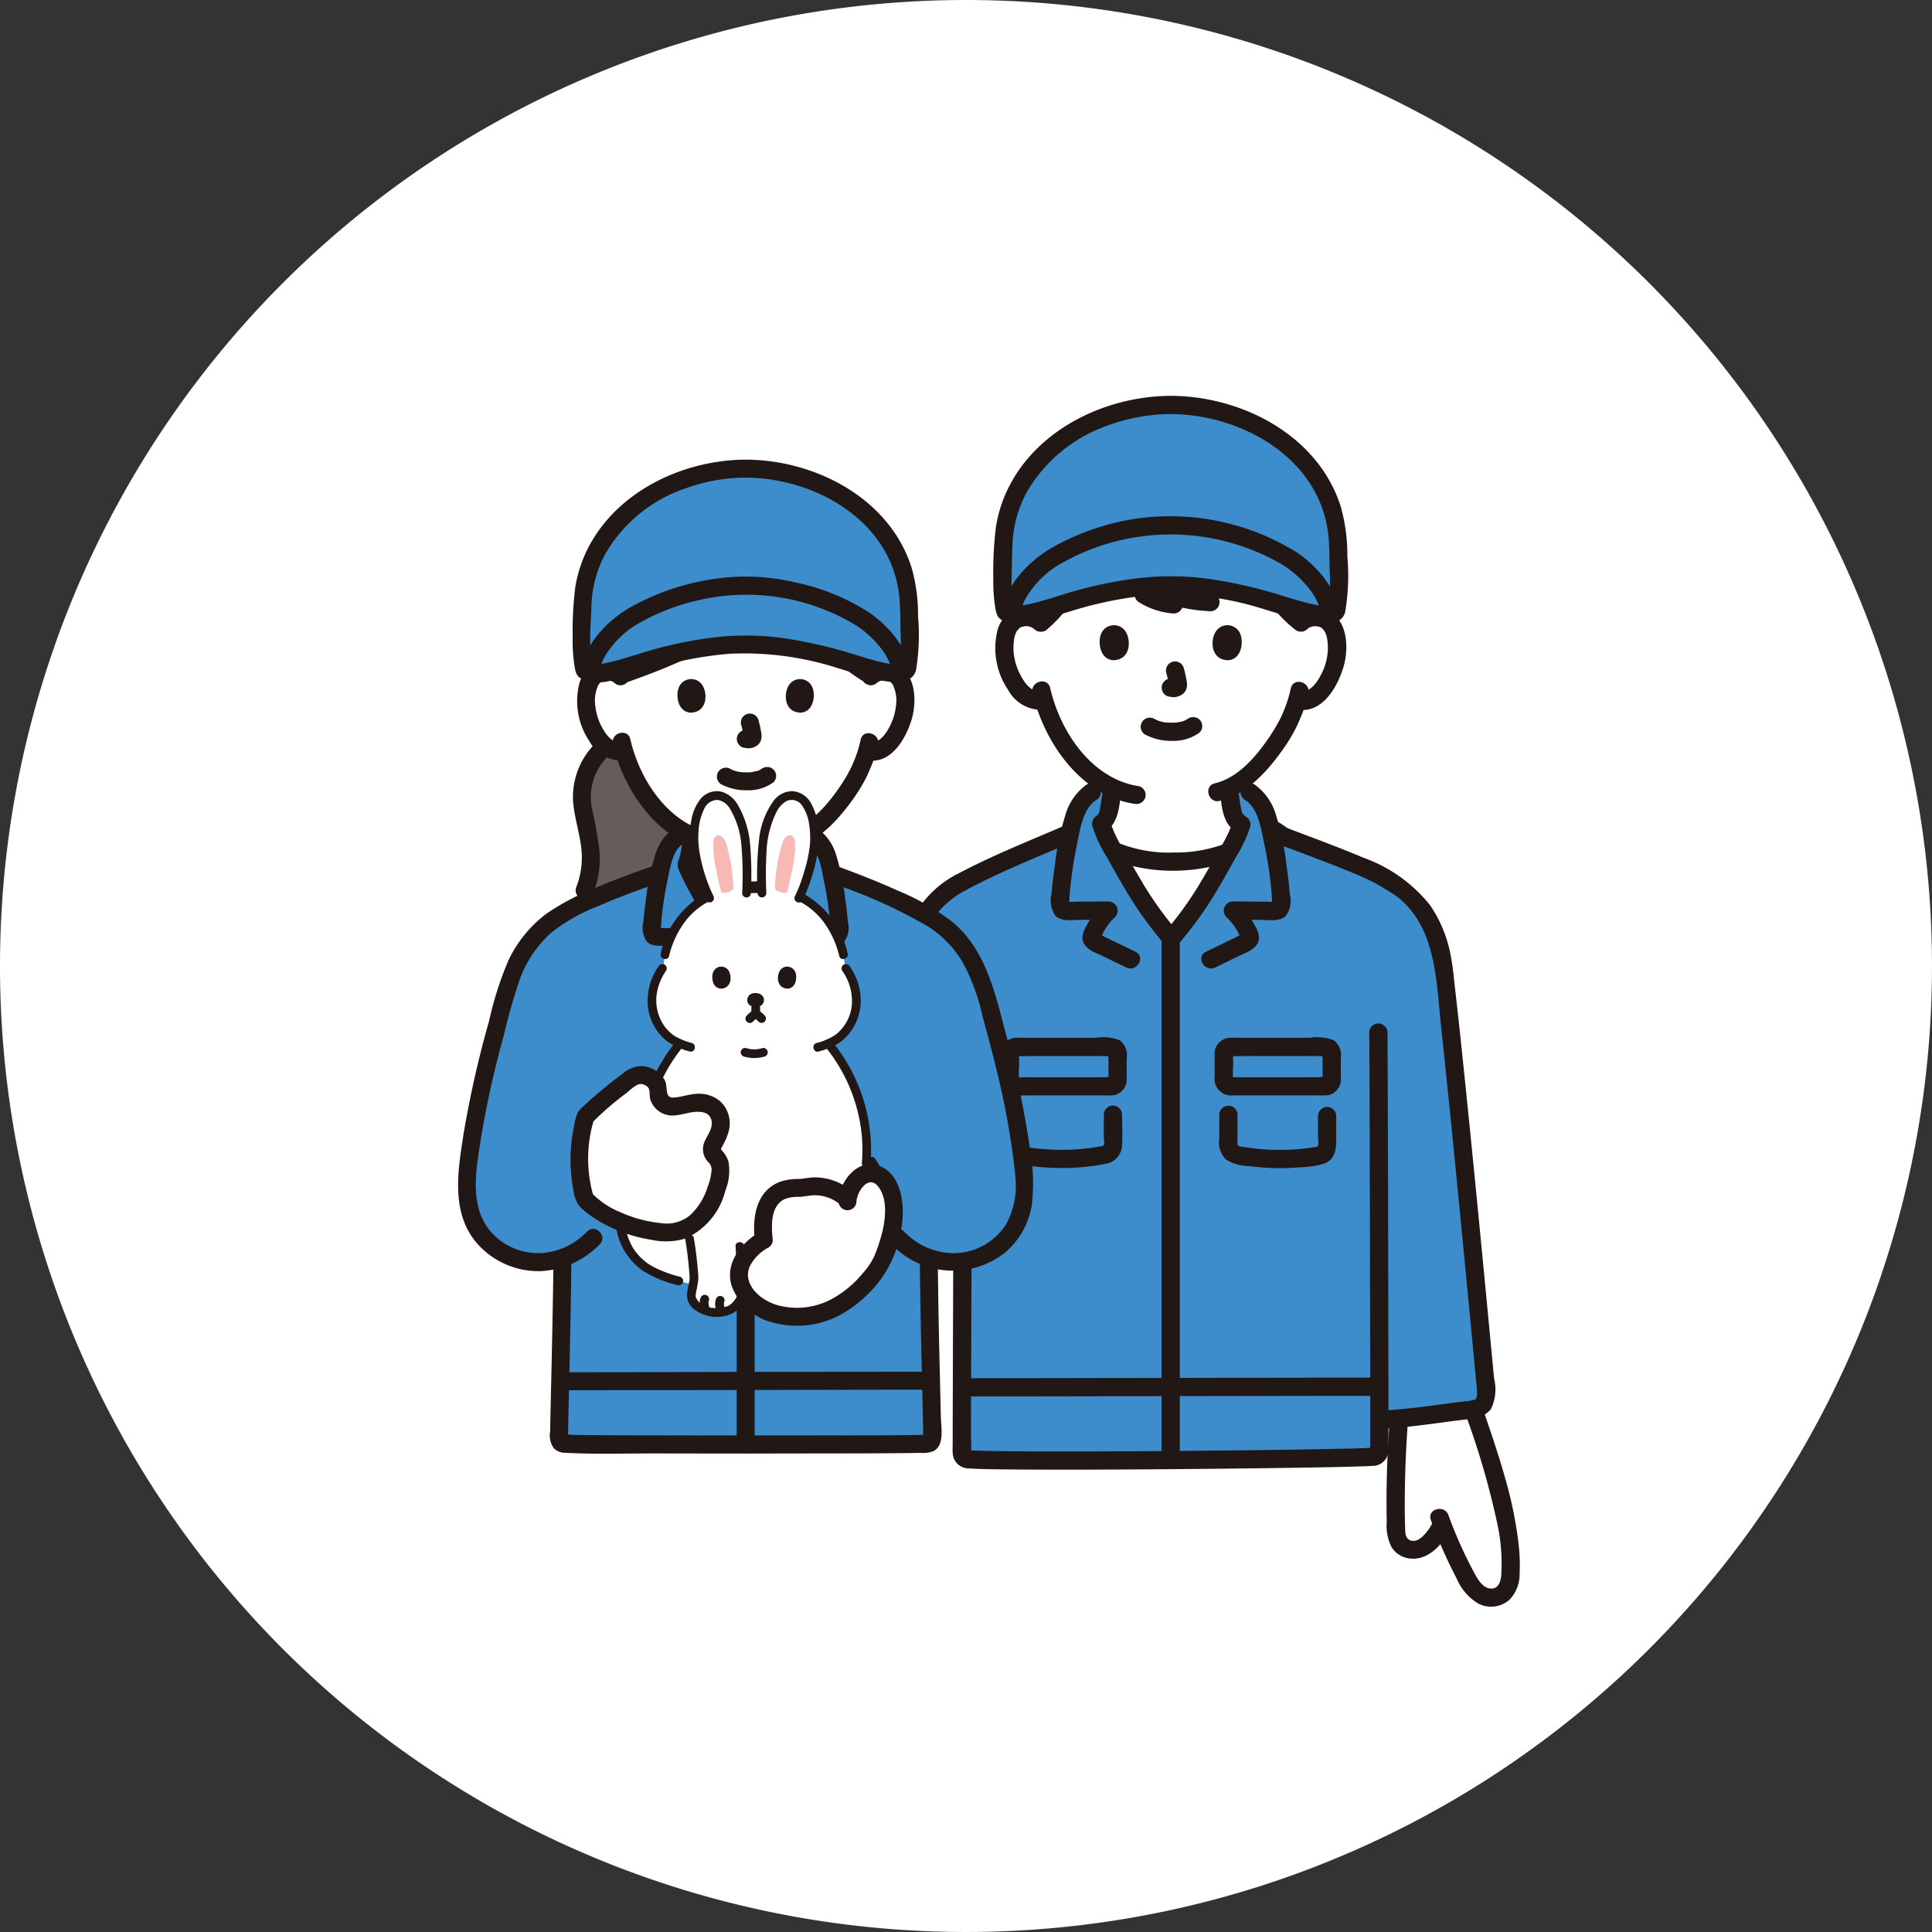 <svg xmlns="http://www.w3.org/2000/svg" width="192" height="192" viewBox="0 0 192 192">
  <rect x="0" y="0" width="192" height="192" fill="#333333" stroke="none"/>
  <g id="strengs_4" transform="translate(-1209 -1709)">
    <path id="パス_558" data-name="パス 558" d="M96,0A96,96,0,1,1,0,96,96,96,0,0,1,96,0Z" transform="translate(1209 1709)" fill="#fff"/>
    <g id="グループ_36" data-name="グループ 36" transform="translate(-28 -13.531)">
      <g id="c" transform="translate(1314.982 1761.869)">
        <path id="パス_734" data-name="パス 734" d="M153.219,224.731c-.265-.785-.525-1.537-.768-2.243-.308.06-.63.084-.906.117-1.781.2-4.27.6-6.485.788a106.742,106.742,0,0,0-.274,11.391,1.964,1.964,0,0,0,.616,1.291,1.669,1.669,0,0,0,1.217.344,3.834,3.834,0,0,0,2.713-2.538,39.5,39.5,0,0,0,2.279,5.034,5.528,5.528,0,0,0,1.23,1.732,2.033,2.033,0,0,0,1.986.45c.993-.388,1.252-1.235,1.31-2.3.228-4.208-1.427-9.659-2.916-14.066Z" transform="translate(-84.011 -121.764)" fill="#fff"/>
        <path id="パス_735" data-name="パス 735" d="M87.08,106.72a56.832,56.832,0,0,1-4.209-6.838,13.785,13.785,0,0,0,5.647,1.074,14.588,14.588,0,0,0,5.711-.938,45.343,45.343,0,0,1-5.642,8.558C88.058,107.979,87.557,107.359,87.08,106.72Z" transform="translate(-50.159 -54.664)" fill="#fff"/>
        <path id="パス_736" data-name="パス 736" d="M71.02,41.935c-1.444.23-2.831.532-3.949.8-.778.187-1.832.528-2.918.862l-.207.219a13.645,13.645,0,0,1-1.487,1.489,2.017,2.017,0,0,0-1.488-.561,2.124,2.124,0,0,0-1.115.324,1.785,1.785,0,0,0-.57.613,5.608,5.608,0,0,0-.164,3.956,6.112,6.112,0,0,0,1.793,2.908,2.185,2.185,0,0,0,1.859.465,15.378,15.378,0,0,0,2.918,5.505,11.651,11.651,0,0,0,3.849,3.166c-.043.555-.118,1.076-.216,1.644-.139.767-.122,1.464-.865,1.938a5.871,5.871,0,0,0,.677,1.627q.292.539.585,1.079a13.8,13.8,0,0,0,5.645,1.072,14.585,14.585,0,0,0,5.714-.939l.656-1.212a6.194,6.194,0,0,0,.658-1.536c-.9-.474-.873-1.211-1.02-2.029-.1-.555-.169-1.063-.212-1.6,3.184-1.509,5.732-5.884,6.182-7.1a13.076,13.076,0,0,0,.591-1.6l.165.028a2.227,2.227,0,0,0,1.718-.5,6.108,6.108,0,0,0,1.793-2.908,5.61,5.61,0,0,0-.164-3.956,1.876,1.876,0,0,0-1.685-.936,2.022,2.022,0,0,0-1.462.535,11.428,11.428,0,0,1-1.753-1.693c-1.074-.331-2.115-.666-2.885-.852a35.841,35.841,0,0,0-8.3-1.164,25.2,25.2,0,0,0-4.347.363Z" transform="translate(-37.009 -22.75)" fill="#fff"/>
        <path id="パス_744" data-name="パス 744" d="M155.761,221.859a79.578,79.578,0,0,1,3.2,10.929,18.539,18.539,0,0,1,.412,5.3c-.06.574-.286,1.273-.989,1.261-.877-.015-1.394-1.013-1.749-1.678a42.8,42.8,0,0,1-2.507-5.622c-.393-1.088-2.144-.618-1.746.481a47.227,47.227,0,0,0,2.556,5.8,5.286,5.286,0,0,0,2.133,2.494,2.766,2.766,0,0,0,3.119-.36,3.626,3.626,0,0,0,1.011-2.61,17.729,17.729,0,0,0-.108-2.993,40.7,40.7,0,0,0-1.347-6.553c-.657-2.336-1.445-4.632-2.235-6.925-.377-1.1-2.127-.625-1.746.481h0Z" transform="translate(-88.167 -120.816)" fill="#211715"/>
        <path id="パス_745" data-name="パス 745" d="M143.058,223.31a102.8,102.8,0,0,0-.318,10.336,4.749,4.749,0,0,0,.472,2.494,2.473,2.473,0,0,0,2.121,1.16c1.651.038,3.041-1.493,3.642-2.891a.935.935,0,0,0-.325-1.239.912.912,0,0,0-1.239.325c-.323.752-1.445,2.505-2.446,1.924-.441-.256-.389-.93-.4-1.365-.023-.71-.032-1.421-.031-2.131,0-2.872.12-5.749.338-8.612.088-1.162-1.723-1.157-1.811,0Z" transform="translate(-82.911 -121.738)" fill="#211715"/>
        <path id="パス_746" data-name="パス 746" d="M72.756,91.527c1.27-.584,3.027-1.517,3.082-1.537,1.272-.46,1.217-1.275,1.383-2.189.091-.529.163-1.016.206-1.528" transform="translate(-44.623 -47.216)" fill="none"/>
        <path id="パス_747" data-name="パス 747" d="M113.485,91.431c-1.27-.584-3.061-1.42-3.116-1.44-1.272-.46-1.217-1.275-1.383-2.189-.091-.529-.163-1.016-.206-1.528" transform="translate(-64.338 -47.216)" fill="none"/>
        <path id="パス_748" data-name="パス 748" d="M46.156,88.687a5.249,5.249,0,0,1,1.988-3.3l.645-1.257a9.164,9.164,0,0,0,1.365.814c-.042.555-.118,1.077-.215,1.646-.139.767-.122,1.464-.865,1.938a5.871,5.871,0,0,0,.677,1.627,50.718,50.718,0,0,0,6.3,9.77,50.718,50.718,0,0,0,6.3-9.77,6.193,6.193,0,0,0,.658-1.536c-.9-.474-.873-1.211-1.02-2.029-.1-.555-.169-1.063-.212-1.6a8.113,8.113,0,0,0,1.465-.913l.577,1.313a5.421,5.421,0,0,1,2.042,3.526l.191.128,1.132.749c1.994.767,7.189,2.653,9.362,3.76a24.109,24.109,0,0,1,2.581,1.593,11.182,11.182,0,0,1,3.861,6.922c1.11,8.516,3.758,36.677,4.324,42.643a2.428,2.428,0,0,1-.3,1.575c-.4.466-1.24.5-1.852.57-.812.093-1.771.225-2.784.359a53.113,53.113,0,0,1-5.654.538c0,1.756,0,2.914,0,3.211a.569.569,0,0,1-.514.48c-3.205.244-37.316.57-40.417.249a.636.636,0,0,1-.552-.665c0-1.174.032-13.356.082-24.527-11.9-.11-11.9-5.214-11.9-5.214v-2.447a107.708,107.708,0,0,0,5.883-16.067c1.042-3.519,2.429-6.657,5.78-8.369,2.042-1.1,6.333-2.943,10.035-4.563l.662-.285.209-.09a.109.109,0,0,1,0-.013q.07-.4.162-.76Z" transform="translate(-17.623 -46.011)" fill="#3d8dcc"/>
        <path id="パス_749" data-name="パス 749" d="M111.8,63.433a13.024,13.024,0,0,1-.589,1.963c-.087.23-.158.374-.263.634-.092.229.062-.126-.015.037-.029.059-.055.12-.083.179a16.691,16.691,0,0,1-1.439,2.394c-1.252,1.774-2.964,3.71-5.164,4.227-1.134.267-.654,2.013.481,1.746,2.6-.611,4.6-2.781,6.106-4.863a17.131,17.131,0,0,0,1.564-2.559c.093-.192.177-.389.259-.586.1-.234-.067.157.036-.083.067-.156.134-.313.2-.471a13.041,13.041,0,0,0,.657-2.139c.237-1.137-1.508-1.623-1.746-.481h0Z" transform="translate(-61.505 -34.359)" fill="#211715"/>
        <path id="パス_750" data-name="パス 750" d="M65,63.816c1.116,4.9,4.8,10.233,10.091,11.031a.934.934,0,0,0,1.114-.632.912.912,0,0,0-.632-1.114c-4.706-.71-7.836-5.424-8.827-9.766-.259-1.136-2.006-.655-1.746.481h0Z" transform="translate(-40.364 -34.307)" fill="#211715"/>
        <path id="パス_751" data-name="パス 751" d="M84.989,6.763a15.937,15.937,0,0,0-17.852.408,15.5,15.5,0,0,0-6.4,12.125,16.922,16.922,0,0,0,.571,4.88" transform="translate(-38.04 -2.314)" fill="none"/>
        <path id="パス_752" data-name="パス 752" d="M123.185,29.108a16.15,16.15,0,0,0,.563-4.88,15.192,15.192,0,0,0-4.984-10.988" transform="translate(-69.802 -7.246)" fill="none"/>
        <path id="パス_753" data-name="パス 753" d="M89.236,72.262a5.534,5.534,0,0,0,2.662.621,4.385,4.385,0,0,0,2.735-.828.907.907,0,0,0,0-1.28.934.934,0,0,0-1.28,0c.312-.244-.015,0-.114.049-.076.04-.282.1,0,.009-.073.024-.143.055-.216.079-.092.029-.186.055-.28.077a2.312,2.312,0,0,0-.326.062c.094-.038.144-.017.008,0-.059.006-.119.011-.178.014-.144.009-.287.013-.431.012s-.257,0-.386-.014c-.059,0-.118-.009-.177-.014l-.1-.011.081.011c-.042.025-.239-.043-.29-.054q-.139-.031-.276-.072c-.079-.024-.157-.052-.235-.079-.2-.07.189.091,0,0-.1-.046-.193-.093-.287-.143a.905.905,0,1,0-.914,1.564h0Z" transform="translate(-53.402 -38.595)" fill="#211715"/>
        <path id="パス_754" data-name="パス 754" d="M93.841,59.446a11.942,11.942,0,0,1,.28,1.283l-.032-.241a.772.772,0,0,1,0,.177l.032-.241a.434.434,0,0,1-.019.08l.091-.216a.313.313,0,0,1-.028.051l.142-.183a.258.258,0,0,1-.042.041l.183-.142a.869.869,0,0,1-.1.054l.216-.091a.734.734,0,0,1-.171.05l.241-.032a.706.706,0,0,1-.161,0l.241.032c-.061-.009-.12-.023-.181-.031a.691.691,0,0,0-.361-.016.675.675,0,0,0-.337.107.9.9,0,0,0-.325,1.239.866.866,0,0,0,.541.416c.16.022.315.062.478.069a1.569,1.569,0,0,0,.733-.178,1.113,1.113,0,0,0,.6-.726,1.71,1.71,0,0,0-.006-.754c-.07-.413-.165-.823-.272-1.228a.906.906,0,0,0-1.114-.632.917.917,0,0,0-.541.416.953.953,0,0,0-.091.7h0Z" transform="translate(-55.918 -31.906)" fill="#211715"/>
        <path id="パス_755" data-name="パス 755" d="M79.831,51.4c-.214.7-.075,2.3,1.244,2.433,1.743-.01,1.835-1.946,1.249-2.856a1.38,1.38,0,0,0-2.493.423Z" transform="translate(-48.45 -27.559)" fill="#211715"/>
        <path id="パス_756" data-name="パス 756" d="M107.352,51.4c.214.7.075,2.3-1.244,2.433-1.743-.01-1.836-1.946-1.249-2.857A1.38,1.38,0,0,1,107.352,51.4Z" transform="translate(-62.014 -27.558)" fill="#211715"/>
        <path id="パス_757" data-name="パス 757" d="M123.217,48.665a1.192,1.192,0,0,1,1.036-.247.949.949,0,0,1,.493.211c-.128-.094.244.33.1.107a2.367,2.367,0,0,1,.353.952,5.446,5.446,0,0,1,.035,1.407,5.966,5.966,0,0,1-.726,2.256c-.443.818-1.112,1.664-2.135,1.531a.91.91,0,0,0-.905.905.929.929,0,0,0,.905.905c2.37.307,3.825-2.252,4.417-4.168.531-1.718.508-4.384-1.172-5.484a3.093,3.093,0,0,0-3.685.345c-.872.777.413,2.054,1.28,1.28h0Z" transform="translate(-71.284 -25.494)" fill="#211715"/>
        <path id="パス_758" data-name="パス 758" d="M61.967,47.392a3.111,3.111,0,0,0-3.388-.505,2.957,2.957,0,0,0-1.547,1.99,7.423,7.423,0,0,0,1.077,5.859A3.749,3.749,0,0,0,61.527,56.7a.935.935,0,0,0,.905-.905.91.91,0,0,0-.905-.905c-1.022.133-1.691-.713-2.135-1.531a5.964,5.964,0,0,1-.726-2.256,5.489,5.489,0,0,1,.035-1.407,2.358,2.358,0,0,1,.353-.952c-.144.229.232-.2.1-.107a.9.9,0,0,1,.434-.2,1.207,1.207,0,0,1,1.095.234c.867.774,2.152-.5,1.28-1.28h0Z" transform="translate(-35.902 -25.502)" fill="#211715"/>
        <path id="パス_759" data-name="パス 759" d="M88.9,138.666c.033,3.79.037,7.581.048,11.371q.022,8.08.034,16.161Q89,172.32,89,178.441q0,.727,0,1.453a1.526,1.526,0,0,0,0,.4c.075.223.558-.3.3-.354a1.069,1.069,0,0,0-.243.014c-1.21.063-2.424.081-3.635.107-4.543.1-9.087.146-13.631.187-4.991.046-9.983.077-14.974.067-1.806,0-3.613-.01-5.419-.043-.566-.01-1.132-.022-1.7-.045-.18-.008-.365-.032-.545-.029-.238,0-.1-.015.1.081.164.077.036.2.071.013a6.924,6.924,0,0,0,0-1.175q0-1.008,0-2.016.008-3.015.018-6.03.026-8.1.062-16.2c.022-4.708.043-9.416.089-14.124q.01-1.042.024-2.084a.906.906,0,0,0-1.811,0c-.06,4.193-.074,8.386-.1,12.579q-.043,8.38-.07,16.76-.02,5.745-.034,11.489c0,.355-.022.717.011,1.071A1.575,1.575,0,0,0,49.068,182c.172.016.345.024.517.031,1.362.063,2.727.067,4.089.078,4.747.039,9.494.012,14.241-.021q7.5-.053,14.995-.171c1.652-.028,3.3-.057,4.957-.109.448-.014.9-.023,1.345-.054a1.576,1.576,0,0,0,1.6-1.663q0-4.847-.012-9.693-.012-8.1-.03-16.2-.016-6.813-.045-13.627-.005-.955-.013-1.91a.906.906,0,0,0-1.811,0h0Z" transform="translate(-30.809 -75.412)" fill="#211715"/>
        <path id="パス_760" data-name="パス 760" d="M58.33,94.319c-3.582,1.542-7.259,3-10.7,4.849-1.027.552-.114,2.116.914,1.564,3.438-1.848,7.116-3.306,10.7-4.849a.911.911,0,0,0,.325-1.239.929.929,0,0,0-1.239-.325h0Z" transform="translate(-30.627 -51.561)" fill="#211715"/>
        <path id="パス_761" data-name="パス 761" d="M81.334,99.594a17.357,17.357,0,0,0,12.052.227.935.935,0,0,0,.632-1.114.911.911,0,0,0-1.114-.632,13.8,13.8,0,0,1-5.142.9,13.374,13.374,0,0,1-5.514-.947.934.934,0,0,0-1.239.325.912.912,0,0,0,.325,1.239h0Z" transform="translate(-49.077 -53.593)" fill="#211715"/>
        <path id="パス_762" data-name="パス 762" d="M79.165,85.157c-.052.56-.147,1.11-.235,1.664-.056.353-.071.8-.388,1.02a.945.945,0,0,0-.416,1.023,12.56,12.56,0,0,0,1.442,3.083c.564,1.033,1.136,2.06,1.739,3.071a37.423,37.423,0,0,0,4.03,5.643.911.911,0,0,0,1.28,0,37.456,37.456,0,0,0,4.03-5.643c.585-.982,1.142-1.98,1.69-2.982a13.987,13.987,0,0,0,1.471-3.081.926.926,0,0,0-.416-1.023c-.409-.236-.451-.548-.526-.995-.1-.592-.2-1.183-.253-1.781a.93.93,0,0,0-.905-.905.912.912,0,0,0-.905.905c.144,1.541.179,3.475,1.675,4.339l-.416-1.023a12.538,12.538,0,0,1-1.337,2.737c-.533.973-1.074,1.941-1.642,2.894a34.914,34.914,0,0,1-3.747,5.276h1.28A34.883,34.883,0,0,1,82.871,94.1c-.55-.924-1.077-1.862-1.594-2.805a12,12,0,0,1-1.4-2.915l-.416,1.023c1.339-.943,1.38-2.747,1.52-4.248a.912.912,0,0,0-.905-.905.925.925,0,0,0-.905.905h0Z" transform="translate(-47.547 -46.11)" fill="#211715"/>
        <path id="パス_763" data-name="パス 763" d="M72.671,85.079a5.584,5.584,0,0,0-2.152,3.011,27.147,27.147,0,0,0-1.087,5.224c-.125.869-.232,1.74-.3,2.615a2.768,2.768,0,0,0,.349,2.2c.61.65,1.722.441,2.52.436l2.8-.019L74.16,97a10.056,10.056,0,0,0-1.418,1.884c-.354.619-.78,1.359-.38,2.059.371.649,1.2.906,1.833,1.214l2.36,1.144c1.044.506,1.963-1.055.914-1.564l-1.958-.949-.9-.438c-.167-.081-.332-.17-.5-.244l-.133-.068c-.081-.043-.083-.038-.006.016v.481A5.416,5.416,0,0,1,75.44,98.28a.916.916,0,0,0-.64-1.546l-2.261.016-1.077.008a2.713,2.713,0,0,1-1-.052l.4.233c.012.08.019.087.019.02q0-.168.013-.337c.013-.264.033-.528.054-.792q.067-.824.174-1.643c.144-1.1.339-2.19.565-3.274.292-1.4.579-3.469,1.9-4.269a.906.906,0,0,0-.914-1.564h0Z" transform="translate(-42.606 -46.488)" fill="#211715"/>
        <path id="パス_764" data-name="パス 764" d="M106.389,86.642c1.316.8,1.6,2.865,1.9,4.269.226,1.084.422,2.176.565,3.274q.107.819.174,1.643c.022.264.041.528.054.792.008.112.012.225.013.337q0,.1.019-.02l.4-.233a2.3,2.3,0,0,1-.89.053l-1.185-.008-2.261-.016a.916.916,0,0,0-.64,1.546,5.419,5.419,0,0,1,1.475,2.254v-.481c.013-.085.068-.016-.073.019a2.73,2.73,0,0,0-.468.229l-1,.487-1.958.949c-1.048.508-.131,2.07.914,1.564l2.36-1.144c.633-.307,1.463-.566,1.833-1.214.4-.7-.025-1.439-.38-2.059A10.035,10.035,0,0,0,105.813,97l-.64,1.546,2.8.019c.778.005,1.853.207,2.469-.391a2.531,2.531,0,0,0,.408-2.144c-.068-.909-.178-1.814-.309-2.715a28.184,28.184,0,0,0-1.058-5.14,5.644,5.644,0,0,0-2.182-3.094.906.906,0,0,0-.914,1.564h0Z" transform="translate(-60.65 -46.487)" fill="#211715"/>
        <path id="パス_765" data-name="パス 765" d="M93.344,118.976v51.418a.906.906,0,0,0,1.811,0V118.976a.906.906,0,0,0-1.811,0Z" transform="translate(-55.89 -64.635)" fill="#211715"/>
        <path id="パス_766" data-name="パス 766" d="M23.132,130.7c1.471-3.346,2.9-6.712,4.073-10.176.56-1.654,1.071-3.323,1.571-5a26.835,26.835,0,0,1,1.833-5.008,9.141,9.141,0,0,1,3.863-3.932c1.034-.54.119-2.1-.914-1.564-3.34,1.744-5.011,5.041-6.075,8.507-1.034,3.367-2.023,6.735-3.3,10.022-.815,2.1-1.709,4.17-2.615,6.233a.934.934,0,0,0,.325,1.239.912.912,0,0,0,1.239-.325h0Z" transform="translate(-16.552 -57.415)" fill="#211715"/>
        <path id="パス_767" data-name="パス 767" d="M106.515,146.607h9.056a3.548,3.548,0,0,0,.831-.048,1.635,1.635,0,0,0,1.134-1.775v-1.846a1.9,1.9,0,0,0-.676-1.805,4.6,4.6,0,0,0-2.384-.257H107.24c-.24,0-.483-.012-.723,0A1.6,1.6,0,0,0,105,142.665v2.045a1.658,1.658,0,0,0,1.514,1.9.911.911,0,0,0,.905-.905.927.927,0,0,0-.905-.905l.3.3v-.005c.007-.01-.005-.032,0-.043a.589.589,0,0,0,0-.193v-.793a10,10,0,0,0,0-1.541c0-.029.017-.1,0-.123-.069-.1-.382.22-.291.292.029.022.143,0,.178,0a7.59,7.59,0,0,0,.867,0h7.819c.072,0,.565.058.611,0,0-.006-.2-.342-.272-.249-.06.077,0,.45,0,.546v1.687a1.849,1.849,0,0,0,0,.41c-.053-.031.4-.185.23-.283-.133-.076-.539,0-.688,0h-8.752a.906.906,0,0,0,0,1.811Z" transform="translate(-62.27 -77.083)" fill="#211715"/>
        <path id="パス_768" data-name="パス 768" d="M115.822,156.806v2.13a2.768,2.768,0,0,1,0,.888c-.051.1-.092.074-.239.1-.387.059-.771.123-1.16.162a22.432,22.432,0,0,1-5.37-.07q-.281-.04-.561-.091a1.785,1.785,0,0,1-.595-.122c-.129-.111-.074-.306-.074-.5q0-1.3,0-2.6a.906.906,0,0,0-1.811,0v2.346a2.473,2.473,0,0,0,.654,2.116,4.335,4.335,0,0,0,2.275.656,23.327,23.327,0,0,0,2.549.2,24.181,24.181,0,0,0,2.58-.079,9,9,0,0,0,2.382-.368c1.1-.42,1.181-1.451,1.181-2.448v-2.3a.906.906,0,0,0-1.811,0h0Z" transform="translate(-62.823 -85.277)" fill="#211715"/>
        <path id="パス_769" data-name="パス 769" d="M59.512,146.607h9.056a3.548,3.548,0,0,0,.831-.048,1.635,1.635,0,0,0,1.134-1.775v-1.846a1.9,1.9,0,0,0-.676-1.805,4.6,4.6,0,0,0-2.384-.257H60.237c-.24,0-.483-.012-.723,0A1.6,1.6,0,0,0,58,142.665v2.045a1.658,1.658,0,0,0,1.514,1.9.911.911,0,0,0,.905-.905.927.927,0,0,0-.905-.905l.3.3v-.005c.007-.01-.005-.032,0-.043a.589.589,0,0,0,0-.193v-.793a10.008,10.008,0,0,0,0-1.541c0-.029.017-.1,0-.123-.069-.1-.382.22-.291.292.029.022.143,0,.178,0a7.59,7.59,0,0,0,.867,0h7.819c.072,0,.565.058.611,0,0-.006-.2-.342-.272-.249-.06.077,0,.45,0,.546v1.687a1.848,1.848,0,0,0,0,.41c-.053-.031.4-.185.23-.283-.133-.076-.539,0-.688,0H59.511a.906.906,0,0,0,0,1.811Z" transform="translate(-36.546 -77.083)" fill="#211715"/>
        <path id="パス_770" data-name="パス 770" d="M58.98,156.275v1.955a4.835,4.835,0,0,0,.232,2.275,2.357,2.357,0,0,0,1.974,1.034,23.585,23.585,0,0,0,2.63.23,22.042,22.042,0,0,0,5.091-.391,1.942,1.942,0,0,0,1.69-1.794c.066-1.032,0-2.088,0-3.123a.906.906,0,0,0-1.811,0v2.293c0,.127.078.676,0,.764-.1.115-.361.113-.516.143q-.529.1-1.065.164a22.687,22.687,0,0,1-5.543-.034c-.159-.021-.766-.027-.862-.146-.03-.036,0-.084-.014-.124a4.588,4.588,0,0,1,0-1.106v-2.143a.906.906,0,0,0-1.811,0h0Z" transform="translate(-37.071 -85.048)" fill="#211715"/>
        <path id="パス_771" data-name="パス 771" d="M48.99,217.39q7.482,0,14.964-.019,8.818-.016,17.636-.03,4.207-.005,8.413-.007a.906.906,0,0,0,0-1.811q-7.965,0-15.929.019-8.685.015-17.369.03-3.858.005-7.715.007a.906.906,0,0,0,0,1.811h0Z" transform="translate(-31.137 -117.953)" fill="#211715"/>
        <path id="パス_772" data-name="パス 772" d="M116.075,94.694c.338.224.669.468,1.019.674a8.319,8.319,0,0,0,1.3.534c1.34.505,2.681,1.008,4.014,1.528,1.256.49,2.515.983,3.734,1.562.494.235.968.5,1.438.782q.431.256.853.525c.124.08.248.16.369.243l.136.094c.259.183-.124-.106.1.073,3.851,3.109,3.813,8.386,4.3,12.893.562,5.2,1.082,10.406,1.594,15.612q.732,7.436,1.437,14.874.228,2.4.455,4.793a9.49,9.49,0,0,1,.08,1.074,1.579,1.579,0,0,1-.08.538c-.059.152.054.075-.127.14a4.265,4.265,0,0,1-.984.179c-1.723.193-3.437.46-5.159.655-.888.1-1.777.183-2.67.229-1.16.059-1.167,1.87,0,1.811,1.873-.1,3.734-.35,5.591-.6.82-.11,1.64-.217,2.462-.309a3.033,3.033,0,0,0,2.337-.986,4.519,4.519,0,0,0,.328-3.073q-.109-1.149-.218-2.3-.684-7.212-1.386-14.422-.8-8.217-1.659-16.429c-.228-2.154-.461-4.307-.716-6.457a24.33,24.33,0,0,0-.416-2.846,13.155,13.155,0,0,0-1.954-4.564,14.881,14.881,0,0,0-6.668-4.747c-1.446-.612-2.909-1.181-4.376-1.739q-.993-.378-1.988-.751l-.769-.29c-.125-.048-.25-.1-.376-.143-.207-.072.132.1-.036-.029-.336-.247-.7-.463-1.048-.693-.975-.645-1.883.923-.914,1.564h0Z" transform="translate(-68.103 -50.885)" fill="#211715"/>
        <path id="パス_773" data-name="パス 773" d="M87.882,43.293A7.494,7.494,0,0,0,91.321,44.4a.908.908,0,0,0,.905-.905,2.687,2.687,0,0,0-.464-1.365l-1.023,1.33a17.209,17.209,0,0,0,4.229.715.905.905,0,0,0,0-1.811,15.15,15.15,0,0,1-3.748-.651c-.711-.216-1.493.677-1.023,1.33a1.786,1.786,0,0,1,.169.271c-.02-.048.058.292.048.18l.905-.905a5.61,5.61,0,0,1-2.524-.86.905.905,0,0,0-.914,1.564h0Z" transform="translate(-52.657 -22.77)" fill="#211715"/>
        <path id="パス_774" data-name="パス 774" d="M66.419,47.554a12.758,12.758,0,0,0,1.468-1.475.961.961,0,0,0,.265-.64.921.921,0,0,0-.265-.64.911.911,0,0,0-.64-.265.9.9,0,0,0-.64.265,12.761,12.761,0,0,1-1.468,1.475,1.006,1.006,0,0,0-.265.641.921.921,0,0,0,.265.64.911.911,0,0,0,.64.265l.241-.032a.905.905,0,0,0,.4-.233h0Z" transform="translate(-40.309 -24.372)" fill="#211715"/>
        <path id="パス_775" data-name="パス 775" d="M121.574,46.262a12.684,12.684,0,0,1-1.559-1.464.905.905,0,0,0-1.546.64l.032.241a.905.905,0,0,0,.233.4,12.751,12.751,0,0,0,1.559,1.464,1.006,1.006,0,0,0,.641.265.921.921,0,0,0,.64-.265.911.911,0,0,0,.265-.64.882.882,0,0,0-.265-.64h0Z" transform="translate(-69.641 -24.372)" fill="#211715"/>
        <path id="パス_784" data-name="パス 784" d="M19.291,162.648l-.187.009a7.925,7.925,0,0,0-3.041.654c-1.525.79-3.085,1.922-3.406,3.726a3.4,3.4,0,0,0,.307,2.148,5.442,5.442,0,0,0,1.206,1.444,7.829,7.829,0,0,0,1.548,1.14c2.158,1.183,5.023.617,7.1-.682l.478.745a2.512,2.512,0,0,0,2.137,1.225,3.189,3.189,0,0,0,2.259-1.546A7.2,7.2,0,0,0,29.147,168a4.116,4.116,0,0,0-1.309-3.465,4.991,4.991,0,0,0-1.274-.886,18.992,18.992,0,0,0-7.273-1.006Z" transform="translate(-11.701 -89.002)" fill="#fff"/>
        <path id="パス_785" data-name="パス 785" d="M18.2,160.653a9.009,9.009,0,0,0-4.539,1.269,6.2,6.2,0,0,0-2.895,3.454c-.976,3.54,2.811,6.574,6.022,6.834a9.171,9.171,0,0,0,5.4-1.432l-1.239-.325a6.507,6.507,0,0,0,1.311,1.674,3.133,3.133,0,0,0,2.5.7c1.681-.286,2.852-2.013,3.522-3.448a5.978,5.978,0,0,0,.231-5.028,5.666,5.666,0,0,0-3.828-2.982,20.757,20.757,0,0,0-6.479-.713c-1.162.044-1.168,1.855,0,1.811a19.165,19.165,0,0,1,5.59.538,5.076,5.076,0,0,1,2.215,1,3.245,3.245,0,0,1,1.1,1.836,5.521,5.521,0,0,1-1.555,4.461,1.584,1.584,0,0,1-1.752.675c-.627-.255-.942-.9-1.285-1.434a.921.921,0,0,0-1.239-.325,7.316,7.316,0,0,1-4.658,1.168,4.8,4.8,0,0,1-2.185-.9A5.884,5.884,0,0,1,12.7,167.72c-.781-1.411.113-2.932,1.249-3.809a7.125,7.125,0,0,1,4.252-1.448c1.161-.053,1.167-1.864,0-1.811Z" transform="translate(-10.613 -87.913)" fill="#211715"/>
        <path id="パス_786" data-name="パス 786" d="M75.13,2C67.24,2,58.485,7.332,58.485,16.409c0,1.637-.276,4.342.229,6.138l.511.219c1.208.519,5.462-1.17,7.61-1.686a35.84,35.84,0,0,1,8.3-1.164,35.791,35.791,0,0,1,8.3,1.164c2.148.516,6.4,2.2,7.61,1.686l.511-.219c.5-1.8.229-4.5.229-6.138C91.775,7.332,83.323,2,75.13,2Z" transform="translate(-36.772 -1.095)" fill="#3d8dcc"/>
        <path id="パス_787" data-name="パス 787" d="M74.036,0c-6.155.025-12.709,3.011-15.8,8.525a13.439,13.439,0,0,0-1.567,4.51,36.514,36.514,0,0,0-.259,5.2,15.567,15.567,0,0,0,.2,2.847c.084.475.17.945.634,1.188a3.984,3.984,0,0,0,.846.337c1.3.315,2.867-.259,4.1-.622,1.466-.431,2.911-.926,4.4-1.269a37.669,37.669,0,0,1,5.7-.936,30.95,30.95,0,0,1,10.933,1.394c1.509.45,3,.983,4.548,1.3,1.126.233,3.248.5,3.606-1.006a21.327,21.327,0,0,0,.215-5.514A17.645,17.645,0,0,0,90.936,11C88.935,4.7,82.725.929,76.419.149A20.058,20.058,0,0,0,74.036,0a.906.906,0,0,0,0,1.811c7.224.029,15.069,4.553,15.7,12.369.089,1.108.077,2.234.106,3.345a13.032,13.032,0,0,1-.258,3.688L90,20.671c-.137.059-.273.121-.412.177-.239.1.173-.034.023-.015-.047.006-.209.048-.02.019a1.856,1.856,0,0,1-.265.013,5.032,5.032,0,0,1-1.128-.148c-1.019-.216-2.017-.529-3.011-.837a47.117,47.117,0,0,0-6.59-1.573,27.877,27.877,0,0,0-8.11-.145,41.863,41.863,0,0,0-6.8,1.473c-1.15.354-2.3.732-3.469,1.007a6.916,6.916,0,0,1-1.314.219c-.08,0-.159,0-.239,0-.058,0-.115-.005-.173-.012.1.013.113.013.049,0-.017.007-.321-.086.026.028-.164-.054-.326-.14-.484-.208l.416.541a11.849,11.849,0,0,1-.267-3.246c.017-1.044.043-2.091.079-3.135a11.868,11.868,0,0,1,1.427-5.267,15,15,0,0,1,8.2-6.668,18.3,18.3,0,0,1,6.1-1.085A.906.906,0,0,0,74.036,0Z" transform="translate(-35.677 0)" fill="#211715"/>
        <path id="パス_788" data-name="パス 788" d="M60.015,36.084a6.272,6.272,0,0,1,1.209-2.463,9.294,9.294,0,0,1,2.495-2.31,22.015,22.015,0,0,1,21.906-.4,10.168,10.168,0,0,1,2.9,2.362,6.5,6.5,0,0,1,1.487,2.815.933.933,0,0,0,.905.905.911.911,0,0,0,.905-.905c-.28-2.475-2.233-4.713-4.207-6.077A23.834,23.834,0,0,0,71.063,26.7a24.309,24.309,0,0,0-7.957,2.867c-2.278,1.356-4.59,3.769-4.9,6.521a.911.911,0,0,0,.905.905.927.927,0,0,0,.905-.905Z" transform="translate(-36.657 -14.413)" fill="#211715"/>
      </g>
      <g id="c-2" data-name="c" transform="translate(1282.528 1768.21)">
        <path id="パス_814" data-name="パス 814" d="M54.97,97.969c-.937-1.467-1.78-3.006-2.614-4.54a11.341,11.341,0,0,0,5.188,1.1,11.88,11.88,0,0,0,5.1-.91,40.905,40.905,0,0,1-5.092,7.819A27.305,27.305,0,0,1,54.97,97.969Z" transform="translate(-28.977 -51.709)" fill="#fff"/>
        <path id="パス_815" data-name="パス 815" d="M32.817,67.8a15.079,15.079,0,0,1-1.552-3.533,2.1,2.1,0,0,1-1.784-.447l-.053-.044a6.792,6.792,0,0,0-2.26,3.791c-.368,1.871.373,3.873.662,5.763a8.731,8.731,0,0,1-.487,4.776l-.655,1.521a69.87,69.87,0,0,1,8.132-3.235c.016-.084.034-.168.053-.252A4.94,4.94,0,0,1,36.7,72.7l.6-.345a11.682,11.682,0,0,1-3.235-2.8A14.166,14.166,0,0,1,32.817,67.8Z" transform="translate(-14.771 -35.298)" fill="#645d5c"/>
        <path id="パス_816" data-name="パス 816" d="M29.3,60.368a7.53,7.53,0,0,0-3.752,6.714c.08,1.539.563,3.009.784,4.526a8.11,8.11,0,0,1-.487,4.3.9.9,0,0,0,.624,1.1.916.916,0,0,0,1.1-.624,9.1,9.1,0,0,0,.625-4.039,42.5,42.5,0,0,0-.751-4.3,5.776,5.776,0,0,1,.436-3.636,6.054,6.054,0,0,1,2.324-2.5.894.894,0,0,0-.9-1.542h0Z" transform="translate(-14.136 -33.338)" fill="#211715"/>
        <path id="パス_817" data-name="パス 817" d="M40.331,41.424c-.965.148-1.909.331-2.765.517A60.746,60.746,0,0,1,31.8,44.184a1.834,1.834,0,0,0-.476-.266,2.045,2.045,0,0,0-.789-.129,1.8,1.8,0,0,0-1.617.9,5.383,5.383,0,0,0-.157,3.8,5.859,5.859,0,0,0,1.721,2.79,2.1,2.1,0,0,0,1.784.447,14.747,14.747,0,0,0,2.8,5.28,10.933,10.933,0,0,0,3.944,3.153c-.042.493-.111.962-.2,1.471a4.12,4.12,0,0,1-.342,1.364,5.621,5.621,0,0,0,.532,1.2l.15.278a11.313,11.313,0,0,0,5.186,1.1,11.885,11.885,0,0,0,5.1-.909l.254-.469a5.621,5.621,0,0,0,.532-1.2,4.12,4.12,0,0,1-.342-1.364c-.086-.5-.154-.964-.2-1.447,3.157-1.344,5.709-5.716,6.151-6.915a12.55,12.55,0,0,0,.567-1.54l.158.027a2.138,2.138,0,0,0,1.649-.476,5.863,5.863,0,0,0,1.721-2.79,5.383,5.383,0,0,0-.157-3.8,1.8,1.8,0,0,0-1.617-.9,1.943,1.943,0,0,0-1.3.429,18.588,18.588,0,0,1-1.827-1.212c-.969-.3-1.9-.6-2.595-.764a34.926,34.926,0,0,0-8.086-1.135,24.018,24.018,0,0,0-4.013.318Z" transform="translate(-15.769 -22.748)" fill="#fff"/>
        <path id="パス_826" data-name="パス 826" d="M11.125,141.034c.072-3.446.241-9.845.3-15.666,0,0,0-.075,0-.214a7.988,7.988,0,0,1-2.341.435,7.706,7.706,0,0,1-4.723-1.7A6.494,6.494,0,0,1,2.3,120.7a10.652,10.652,0,0,1-.345-3.777c.7-6.284,1.629-9.935,3.662-17.328A13.862,13.862,0,0,1,9.49,92.384c2-1.963,7.592-4.1,11.616-5.461.017-.084.036-.168.054-.252a4.94,4.94,0,0,1,1.824-3.446l.488-.416a7.153,7.153,0,0,0,.823.422c-.042.493-.111.962-.2,1.471a4.12,4.12,0,0,1-.342,1.364,5.622,5.622,0,0,0,.532,1.2,43.017,43.017,0,0,0,5.344,8.287,43.044,43.044,0,0,0,5.344-8.287,5.621,5.621,0,0,0,.532-1.2,4.12,4.12,0,0,1-.342-1.364c-.086-.5-.155-.965-.2-1.447a6.157,6.157,0,0,0,.861-.452l.447.421A4.94,4.94,0,0,1,38.1,86.671q.034.153.067.306c4.007,1.439,9.894,3.824,11.866,5.878A13.849,13.849,0,0,1,53.675,99.6c2.064,7.5,2.932,11,3.638,17.326a10.661,10.661,0,0,1-.345,3.777A6.494,6.494,0,0,1,54.9,123.89a7.708,7.708,0,0,1-4.723,1.7,7.976,7.976,0,0,1-2.347-.437c0,.14,0,.216,0,.216.07,7.732.341,15.91.341,17.827a.506.506,0,0,1-.458.428c-1.42.108-34.747.108-36.167,0a.506.506,0,0,1-.458-.428c0-.418.013-1.167.034-2.162Z" transform="translate(-1.058 -45.828)" fill="#3d8dcc"/>
        <path id="パス_827" data-name="パス 827" d="M79.838,61.515a12.508,12.508,0,0,1-.565,1.884c-.086.226-.145.342-.252.609-.09.224.065-.13-.013.03-.027.057-.053.115-.08.171a15.984,15.984,0,0,1-1.38,2.3c-1.2,1.7-2.836,3.55-4.94,4.044-1.119.263-.645,1.985.475,1.722,2.5-.588,4.424-2.675,5.873-4.676a16.4,16.4,0,0,0,1.5-2.455c.09-.187.171-.377.251-.568.1-.229-.074.159.032-.074.068-.15.13-.3.191-.458a12.532,12.532,0,0,0,.631-2.051c.234-1.122-1.487-1.6-1.722-.475h0Z" transform="translate(-39.833 -33.69)" fill="#211715"/>
        <path id="パス_828" data-name="パス 828" d="M34.425,61.894c1.073,4.7,4.615,9.833,9.7,10.6a.922.922,0,0,0,1.1-.624.9.9,0,0,0-.624-1.1c-4.507-.68-7.5-5.194-8.45-9.352-.255-1.12-1.978-.646-1.722.475h0Z" transform="translate(-19.039 -33.639)" fill="#211715"/>
        <path id="パス_829" data-name="パス 829" d="M58,70.115a5.334,5.334,0,0,0,2.567.6,4.233,4.233,0,0,0,2.642-.8.9.9,0,0,0,0-1.263.921.921,0,0,0-1.263,0c.309-.241-.007-.008-.1.043-.075.04-.276.1.007.006-.07.024-.138.053-.208.075-.188.061-.4.07-.581.133.095-.032.148-.018.014,0-.057.006-.114.01-.171.014-.138.009-.276.012-.413.012s-.247,0-.37-.013l-.169-.014-.1-.011.084.011a3.646,3.646,0,0,1-.543-.121c-.076-.023-.15-.05-.225-.076-.2-.068.19.091.009.005-.093-.044-.185-.09-.276-.138a.893.893,0,0,0-.9,1.542h0Z" transform="translate(-31.864 -37.856)" fill="#211715"/>
        <path id="パス_830" data-name="パス 830" d="M62.47,57.642a11.377,11.377,0,0,1,.269,1.23l-.032-.238a.745.745,0,0,1,0,.17l.032-.238a.406.406,0,0,1-.019.076l.09-.213a.326.326,0,0,1-.027.049l.14-.181a.26.26,0,0,1-.04.04l.181-.14a.752.752,0,0,1-.1.051l.213-.09a.7.7,0,0,1-.164.048l.238-.032a.658.658,0,0,1-.154,0l.238.032c-.058-.008-.115-.022-.173-.03a.681.681,0,0,0-.356-.016.666.666,0,0,0-.332.106.893.893,0,0,0-.32,1.222l.14.181a.893.893,0,0,0,.394.23c.155.021.307.06.465.067a1.532,1.532,0,0,0,.715-.174,1.091,1.091,0,0,0,.587-.711,1.673,1.673,0,0,0-.006-.736c-.067-.4-.159-.789-.26-1.178a.894.894,0,0,0-1.1-.624.9.9,0,0,0-.534.41.94.94,0,0,0-.09.688h0Z" transform="translate(-34.337 -31.276)" fill="#211715"/>
        <path id="パス_831" data-name="パス 831" d="M31.448,45.9a3.009,3.009,0,0,0-3.279-.489,2.861,2.861,0,0,0-1.5,1.924,7.147,7.147,0,0,0,1.036,5.64,3.622,3.622,0,0,0,3.3,1.9.922.922,0,0,0,.893-.893.9.9,0,0,0-.893-.893c-.972.126-1.6-.679-2.026-1.457a5.765,5.765,0,0,1-.693-2.152,3.7,3.7,0,0,1,.368-2.25c-.146.234.229-.195.09-.094a.818.818,0,0,1,.41-.188,1.118,1.118,0,0,1,1.027.218c.855.763,2.123-.5,1.263-1.263Z" transform="translate(-14.65 -24.978)" fill="#211715"/>
        <path id="パス_832" data-name="パス 832" d="M91.065,47.155a1.106,1.106,0,0,1,.97-.23.862.862,0,0,1,.467.2c-.135-.1.232.322.09.094a3.686,3.686,0,0,1,.368,2.25,5.792,5.792,0,0,1-.693,2.152c-.422.777-1.054,1.583-2.026,1.457a.9.9,0,0,0-.893.893.916.916,0,0,0,.893.893c2.285.3,3.69-2.169,4.261-4.016.513-1.659.487-4.227-1.135-5.288a2.992,2.992,0,0,0-3.565.334c-.86.767.407,2.026,1.263,1.263h0Z" transform="translate(-49.45 -24.97)" fill="#211715"/>
        <path id="パス_833" data-name="パス 833" d="M48.9,49.842c-.205.668-.071,2.2,1.194,2.335,1.672-.01,1.761-1.867,1.2-2.74A1.324,1.324,0,0,0,48.9,49.842Z" transform="translate(-27.023 -27.03)" fill="#211715"/>
        <path id="パス_834" data-name="パス 834" d="M75.633,49.842c.205.668.071,2.2-1.193,2.335-1.672-.01-1.761-1.867-1.2-2.74a1.324,1.324,0,0,1,2.392.406Z" transform="translate(-40.364 -27.03)" fill="#211715"/>
        <path id="パス_835" data-name="パス 835" d="M73.563,26.96a25.3,25.3,0,0,0,2.891,5.324A16.558,16.558,0,0,0,81.077,36.3a.894.894,0,0,0,.9-1.542,14.406,14.406,0,0,1-4.169-3.617,25.775,25.775,0,0,1-2.7-5.079.9.9,0,0,0-1.222-.321.916.916,0,0,0-.321,1.222h0Z" transform="translate(-40.656 -14.181)" fill="#211715"/>
        <path id="パス_836" data-name="パス 836" d="M52.2,25.392a36.678,36.678,0,0,1-7.717,5.029A63.983,63.983,0,0,1,35.229,34.4c-1.085.363-.619,2.089.475,1.722a66.964,66.964,0,0,0,9.684-4.162,38.442,38.442,0,0,0,8.078-5.309c.855-.773-.412-2.032-1.263-1.263h0Z" transform="translate(-19.157 -13.921)" fill="#211715"/>
        <path id="パス_837" data-name="パス 837" d="M49.375,82.666c-.059.624-.154,1.248-.269,1.864-.049.262-.17.479-.238.729a1.448,1.448,0,0,0,.155.917A28.683,28.683,0,0,0,50.779,89.5a35.511,35.511,0,0,0,4.195,6.12.9.9,0,0,0,1.263,0,35.528,35.528,0,0,0,4.195-6.12,30.568,30.568,0,0,0,1.721-3.235,1.777,1.777,0,0,0,.207-.885c-.03-.255-.185-.5-.239-.76a17.757,17.757,0,0,1-.285-1.951.918.918,0,0,0-.893-.893.9.9,0,0,0-.893.893,9.3,9.3,0,0,0,.661,3.281l-.09-.688a13.009,13.009,0,0,1-1.2,2.383c-.43.782-.868,1.561-1.326,2.327a29.364,29.364,0,0,1-3.12,4.386h1.263a29.363,29.363,0,0,1-3.12-4.386c-.458-.766-.9-1.545-1.326-2.327a12.967,12.967,0,0,1-1.2-2.383l-.09.688a9.3,9.3,0,0,0,.661-3.281.9.9,0,0,0-.893-.893.912.912,0,0,0-.893.893h0Z" transform="translate(-27.03 -45.258)" fill="#211715"/>
        <path id="パス_838" data-name="パス 838" d="M51.7,93.539a13.119,13.119,0,0,0,5.332,1.032,13.184,13.184,0,0,0,4.987-.827.922.922,0,0,0,.624-1.1.9.9,0,0,0-1.1-.624,11.6,11.6,0,0,1-4.329.761A11.31,11.31,0,0,1,52.605,92a.922.922,0,0,0-1.222.321.9.9,0,0,0,.321,1.222h0Z" transform="translate(-28.376 -50.859)" fill="#211715"/>
        <path id="パス_839" data-name="パス 839" d="M44.235,81.852a4.873,4.873,0,0,0-1.877,2.613,22.909,22.909,0,0,0-.93,4.459c-.107.741-.2,1.484-.257,2.23a2.447,2.447,0,0,0,.318,1.944c.521.553,1.325.43,2.012.426l2.6-.018-.631-1.524A8.727,8.727,0,0,0,44.254,93.6a1.9,1.9,0,0,0-.344,1.849c.307.575,1,.8,1.545,1.068l2.075,1.006c1.03.5,1.937-1.04.9-1.542l-1.588-.77-.779-.378c-.13-.063-.26-.125-.39-.189-.056-.026-.111-.053-.165-.083q-.145-.1.007.066V95.1a4.445,4.445,0,0,1,1.219-1.857.9.9,0,0,0-.631-1.525l-1.953.014a5.033,5.033,0,0,1-1.692-.033l.394.23q.079.268.055-.015.009-.189.021-.377.018-.289.043-.578.058-.681.149-1.358c.121-.9.282-1.791.468-2.678.241-1.153.476-2.874,1.547-3.53.979-.6.083-2.145-.9-1.542h0Z" transform="translate(-22.759 -45.226)" fill="#211715"/>
        <path id="パス_840" data-name="パス 840" d="M73.22,83.393c1.072.656,1.307,2.377,1.547,3.53.185.887.346,1.78.468,2.678.061.451.11.9.149,1.358q.025.289.043.578c.008.125.015.251.021.377q-.023.283.055.015l.394-.23a5.093,5.093,0,0,1-1.692.033l-1.953-.014a.9.9,0,0,0-.631,1.525A4.435,4.435,0,0,1,72.839,95.1v-.475c.028-.145.12-.076-.06-.03a2.374,2.374,0,0,0-.39.189l-.877.425-1.588.77c-1.034.5-.129,2.042.9,1.542l1.978-.959c.578-.28,1.315-.516,1.642-1.115a1.809,1.809,0,0,0-.3-1.767,8.669,8.669,0,0,0-1.266-1.7l-.631,1.525,2.495.017c.681,0,1.537.147,2.07-.378a2.367,2.367,0,0,0,.369-1.992c-.059-.746-.15-1.49-.257-2.23a23.7,23.7,0,0,0-.9-4.378,4.936,4.936,0,0,0-1.906-2.694c-.983-.6-1.881.943-.9,1.542Z" transform="translate(-38.448 -45.225)" fill="#211715"/>
        <path id="パス_841" data-name="パス 841" d="M61.992,110.294v48.148a.894.894,0,0,0,1.786,0V110.294a.894.894,0,0,0-1.786,0Z" transform="translate(-34.31 -60.565)" fill="#211715"/>
        <path id="パス_842" data-name="パス 842" d="M20.8,177.055c-.046,4.281-.14,8.562-.238,12.843-.032,1.395-.067,2.79-.089,4.185a2.206,2.206,0,0,0,.361,1.674,1.572,1.572,0,0,0,1.134.455c3.053.161,6.139.056,9.194.064q7.646.019,15.292,0c3.6-.006,7.2.007,10.8-.055a3.032,3.032,0,0,0,1.319-.174c1.126-.578.75-2.384.727-3.428-.09-3.992-.2-7.983-.258-11.976q-.028-1.8-.045-3.592a.894.894,0,0,0-1.786,0c.04,4.291.136,8.581.239,12.87.033,1.371.07,2.743.093,4.114a4.128,4.128,0,0,0,.008.609c.005.031-.011.091,0,.123v.029q-.009.334.425-.382c-.015-.007-.041.007-.057,0a1.651,1.651,0,0,0-.366.011c-3.2.073-6.4.051-9.592.058q-7.416.016-14.832,0c-3.488-.006-6.976,0-10.464-.053a3.752,3.752,0,0,0-.837-.022c.079-.116.293.561.425.36a.533.533,0,0,0,0-.116,1.384,1.384,0,0,0,0-.232c0-.234.007-.468.011-.7q.017-.938.039-1.875c.086-3.868.18-7.735.24-11.6q.025-1.6.042-3.194a.894.894,0,0,0-1.786,0h0Z" transform="translate(-11.328 -97.514)" fill="#211715"/>
        <path id="パス_843" data-name="パス 843" d="M21.7,204.821q14.573-.007,29.145-.046,3.836-.005,7.673-.008a.894.894,0,0,0,0-1.786q-14.847.007-29.693.046-3.562.005-7.124.008a.894.894,0,0,0,0,1.786h0Z" transform="translate(-11.532 -112.341)" fill="#211715"/>
        <path id="パス_844" data-name="パス 844" d="M82.043,91.953a50.031,50.031,0,0,1,9.79,4.389,10.6,10.6,0,0,1,3.41,3.573,20.1,20.1,0,0,1,1.926,5.25c.963,3.525,1.905,7.062,2.537,10.664.3,1.732.569,3.484.732,5.235a8.045,8.045,0,0,1-.929,4.866,6.257,6.257,0,0,1-4.936,2.834,6.816,6.816,0,0,1-5.169-2.143c-.8-.824-2.066.439-1.263,1.263a8.4,8.4,0,0,0,11.2.893,7.825,7.825,0,0,0,2.74-4.793,19.689,19.689,0,0,0-.234-5.935,92.4,92.4,0,0,0-2.339-11.068c-1.069-4.018-1.984-8.407-5.387-11.186a23.681,23.681,0,0,0-5.286-3.027c-2.068-.937-4.185-1.766-6.32-2.536-1.083-.391-1.55,1.335-.475,1.722h0Z" transform="translate(-45.07 -49.907)" fill="#211715"/>
        <path id="パス_845" data-name="パス 845" d="M12.817,126.623a7,7,0,0,1-4.3,2.123,6.334,6.334,0,0,1-5-1.812c-2.506-2.543-1.749-6.372-1.256-9.54a98.029,98.029,0,0,1,2.291-10.307,57.023,57.023,0,0,1,1.621-5.662,11.665,11.665,0,0,1,3.13-4.549,18.251,18.251,0,0,1,4.733-2.642c1.956-.858,3.968-1.59,5.989-2.279,1.082-.369.618-2.095-.475-1.722-1.971.672-3.925,1.4-5.841,2.211a24.851,24.851,0,0,0-4.921,2.581,12.512,12.512,0,0,0-3.784,4.64,33.945,33.945,0,0,0-1.919,6A104.231,104.231,0,0,0,.542,116.92c-.574,3.7-1.313,7.951,1.45,11a8.122,8.122,0,0,0,6.236,2.636,8.829,8.829,0,0,0,5.852-2.669c.8-.823-.459-2.088-1.263-1.263h0Z" transform="translate(-0.001 -49.911)" fill="#211715"/>
        <path id="パス_846" data-name="パス 846" d="M43.791,2C36.1,2,27.565,7.2,27.565,16.045c0,1.6-.269,4.232.223,5.984l.5.213c1.178.505,5.325-1.14,7.418-1.643a34.927,34.927,0,0,1,8.086-1.135A34.9,34.9,0,0,1,51.878,20.6c2.093.5,6.241,2.149,7.418,1.643l.5-.213c.492-1.751.223-4.387.223-5.984C60.017,7.2,51.779,2,43.792,2Z" transform="translate(-15.216 -1.107)" fill="#3d8dcc"/>
        <path id="パス_847" data-name="パス 847" d="M42.684,0c-6,.025-12.391,2.937-15.407,8.312A13.1,13.1,0,0,0,25.75,12.69a35.365,35.365,0,0,0-.256,5.007,16.159,16.159,0,0,0,.166,2.708c.073.46.134,1.023.571,1.287a3.788,3.788,0,0,0,.839.347c1.234.341,2.755-.208,3.931-.55,1.43-.415,2.836-.907,4.288-1.245a36.888,36.888,0,0,1,5.756-.949,30.306,30.306,0,0,1,10.685,1.388c1.47.441,2.927.961,4.435,1.262,1.153.23,3.12.422,3.459-1.079a21.444,21.444,0,0,0,.192-5.3,17.248,17.248,0,0,0-.636-4.812C57.227,4.574,51.14.893,44.962.14A19.511,19.511,0,0,0,42.684,0a.894.894,0,0,0,0,1.786C49.747,1.814,57.4,6.252,57.978,13.9c.082,1.087.074,2.191.1,3.281a12.462,12.462,0,0,1-.253,3.506l.41-.534c-.091.039-.628.324-.346.147-.028.017-.263.059-.054.028a1.42,1.42,0,0,1-.218.011,5.185,5.185,0,0,1-1.044-.125c-1.007-.207-1.992-.516-2.974-.819a46.524,46.524,0,0,0-6.377-1.533,27.051,27.051,0,0,0-7.891-.172,41.244,41.244,0,0,0-6.779,1.462c-1.115.344-2.228.709-3.366.976a6.431,6.431,0,0,1-1.295.211c-.063,0-.125,0-.188,0s-.115,0-.172-.011q.159.021.012-.008c-.044-.006-.232-.062.06.036-.16-.053-.317-.136-.472-.2l.41.534c-.519-1.954-.243-4.144-.185-6.143a11.573,11.573,0,0,1,1.393-5.2A14.634,14.634,0,0,1,36.8,2.821a17.822,17.822,0,0,1,5.881-1.035A.894.894,0,0,0,42.684,0Z" transform="translate(-14.109 0)" fill="#211715"/>
        <path id="パス_848" data-name="パス 848" d="M29.051,35.54a6.089,6.089,0,0,1,1.186-2.407,9.09,9.09,0,0,1,2.487-2.279A21.42,21.42,0,0,1,39.313,28.3a21.035,21.035,0,0,1,14.665,2.19,9.861,9.861,0,0,1,2.88,2.354A6.268,6.268,0,0,1,58.27,35.54a.92.92,0,0,0,.893.893.9.9,0,0,0,.893-.893c-.277-2.44-2.209-4.64-4.164-5.973a21.789,21.789,0,0,0-7.409-2.989,21.321,21.321,0,0,0-8.724-.19,23.751,23.751,0,0,0-7.7,2.778c-2.231,1.324-4.491,3.682-4.8,6.374a.9.9,0,0,0,.893.893.914.914,0,0,0,.893-.893h0Z" transform="translate(-15.088 -14.404)" fill="#211715"/>
        <g id="動物園2" transform="translate(15.667 32.946)">
          <path id="パス_789" data-name="パス 789" d="M16.4,12.072H14.977c.066-2.581.2-5.54-.918-7.966a2.94,2.94,0,0,0-1.6-1.663,1.556,1.556,0,0,0-1.345.221A2.632,2.632,0,0,0,10.216,3.9a7.251,7.251,0,0,0-.458,2.423,9.723,9.723,0,0,0,.26,2.428,18.122,18.122,0,0,0,1.211,3.67,6.877,6.877,0,0,0-2.211,1.635,9.021,9.021,0,0,0-2.306,5.375A5.5,5.5,0,0,0,5.662,23.68a4.549,4.549,0,0,0,2.557,3.3l.136.057A16.7,16.7,0,0,0,4.54,38.2,9.205,9.205,0,0,0,3.5,39.838a10.361,10.361,0,0,0-1.063,3.97,5.788,5.788,0,0,0,.713,3.476A7.956,7.956,0,0,0,4.39,48.849c1.478,1.287,3.825,1.755,5.279,2.144a3.682,3.682,0,0,0-.147,1.335,2.019,2.019,0,0,0,1.318,1.227,3.324,3.324,0,0,0,1.639.142,2.365,2.365,0,0,0,1.127-.364,2.992,2.992,0,0,0,.964-1.44,2.133,2.133,0,0,0,0-.542H16.9a2.133,2.133,0,0,0,0,.542,2.992,2.992,0,0,0,.964,1.44A2.365,2.365,0,0,0,19,53.7a3.324,3.324,0,0,0,1.639-.142,2.019,2.019,0,0,0,1.318-1.227,3.473,3.473,0,0,0-.175-1.3c1.441-.4,3.875-.854,5.392-2.175a7.956,7.956,0,0,0,1.241-1.565,5.791,5.791,0,0,0,.713-3.476,10.367,10.367,0,0,0-1.063-3.97,9.77,9.77,0,0,0-1.139-1.768A16.713,16.713,0,0,0,23.11,27.043c.049-.019.1-.039.146-.061a4.549,4.549,0,0,0,2.556-3.3,5.5,5.5,0,0,0-1.052-4.249,9.021,9.021,0,0,0-2.306-5.375,6.864,6.864,0,0,0-2.2-1.629,18.1,18.1,0,0,0,1.215-3.677,9.723,9.723,0,0,0,.26-2.428A7.251,7.251,0,0,0,21.272,3.9a2.632,2.632,0,0,0-.893-1.236,1.556,1.556,0,0,0-1.345-.221,2.94,2.94,0,0,0-1.6,1.663c-1.123,2.425-.984,5.384-.919,7.965Z" transform="translate(-1.983 -1.948)" fill="#fff"/>
          <path id="パス_790" data-name="パス 790" d="M29.055,56.05a8.945,8.945,0,0,0-4.414,5.968c-.127.542.71.775.836.23A9.3,9.3,0,0,1,27,58.917,7.059,7.059,0,0,1,29.492,56.8c.5-.258.057-1.007-.438-.749Z" transform="translate(-20.177 -45.873)" fill="#211715"/>
          <path id="パス_791" data-name="パス 791" d="M18.626,95.254a5.934,5.934,0,0,0-1.057,4.08,5.094,5.094,0,0,0,1.868,3.358,6.866,6.866,0,0,0,2.26,1.032c.533.171.761-.667.231-.837a6.513,6.513,0,0,1-1.777-.739,3.975,3.975,0,0,1-1.1-1.164,4.458,4.458,0,0,1-.542-3.352,5.494,5.494,0,0,1,.865-1.939.438.438,0,0,0-.156-.594A.443.443,0,0,0,18.626,95.254Z" transform="translate(-14.366 -77.859)" fill="#211715"/>
          <path id="パス_792" data-name="パス 792" d="M73.438,112.3c-.332.1-1.1.038-1.159-.588.007-.828.93-.875,1.363-.6A.656.656,0,0,1,73.438,112.3Z" transform="translate(-59.213 -90.897)" fill="#211715"/>
          <path id="パス_793" data-name="パス 793" d="M53.123,97.125c-.135.438-.05,1.443.775,1.526,1.091-.009,1.152-1.225.786-1.8A.864.864,0,0,0,53.123,97.125Z" transform="translate(-43.478 -79.026)" fill="#211715"/>
          <path id="パス_794" data-name="パス 794" d="M90.9,97.125c.135.438.05,1.443-.775,1.526-1.091-.01-1.152-1.226-.786-1.8A.864.864,0,0,1,90.9,97.125Z" transform="translate(-73.021 -79.026)" fill="#211715"/>
          <path id="パス_795" data-name="パス 795" d="M72.048,121.035a4.719,4.719,0,0,1,.517-.465l-.088.068.071-.054-.526-.068a6.163,6.163,0,0,1,.579.508.434.434,0,0,0,.614-.614,6.116,6.116,0,0,0-.578-.508.487.487,0,0,0-.249-.119.4.4,0,0,0-.277.052,5.5,5.5,0,0,0-.676.586.434.434,0,0,0,.614.614Z" transform="translate(-58.418 -98.122)" fill="#211715"/>
          <path id="パス_796" data-name="パス 796" d="M74.556,117.064v.474a.48.48,0,0,0,.127.307.479.479,0,0,0,.307.128l.115-.016a.434.434,0,0,0,.191-.112.451.451,0,0,0,.127-.307v-.475a.446.446,0,0,0-.434-.434l-.115.016a.434.434,0,0,0-.191.112.45.45,0,0,0-.127.307Z" transform="translate(-61.078 -95.544)" fill="#211715"/>
          <path id="パス_797" data-name="パス 797" d="M99.64,56.8a7.058,7.058,0,0,1,2.495,2.118,9.3,9.3,0,0,1,1.521,3.33c.125.544.962.314.837-.231a8.949,8.949,0,0,0-4.415-5.967c-.495-.258-.934.491-.438.749Z" transform="translate(-81.449 -45.873)" fill="#211715"/>
          <path id="パス_798" data-name="パス 798" d="M46.693,10.148a35.692,35.692,0,0,0-.06-4.581,9.434,9.434,0,0,0-1.252-4.206A2.807,2.807,0,0,0,43.851.1a2.087,2.087,0,0,0-2.113.642,4.513,4.513,0,0,0-.952,2.111A8.652,8.652,0,0,0,40.639,5.4a14.846,14.846,0,0,0,.569,2.8,15.665,15.665,0,0,0,1.008,2.67.438.438,0,0,0,.594.156.443.443,0,0,0,.156-.594A16.05,16.05,0,0,1,41.6,6.154a8.758,8.758,0,0,1-.1-2.287,5.545,5.545,0,0,1,.54-2.051A1.441,1.441,0,0,1,43.432.9a1.787,1.787,0,0,1,1.2.9,8.358,8.358,0,0,1,1.121,3.653,34.669,34.669,0,0,1,.072,4.7.434.434,0,0,0,.868,0Z" transform="translate(-33.265 -0.024)" fill="#211715"/>
          <path id="パス_799" data-name="パス 799" d="M78.646,10.124a40.194,40.194,0,0,1,.022-4.157,9.771,9.771,0,0,1,.958-3.833A2.551,2.551,0,0,1,80.669.976a1.242,1.242,0,0,1,1.519.435A4.232,4.232,0,0,1,82.9,3.3a8.094,8.094,0,0,1,.052,2.249A14.3,14.3,0,0,1,82.4,8.03a14.247,14.247,0,0,1-.9,2.385.445.445,0,0,0,.156.594.438.438,0,0,0,.594-.156A15.155,15.155,0,0,0,83.169,8.5a17,17,0,0,0,.583-2.441,9.388,9.388,0,0,0,.041-2.584,5.856,5.856,0,0,0-.72-2.3A2.261,2.261,0,0,0,81.188,0,2.342,2.342,0,0,0,79.4.919a8,8,0,0,0-1.488,4.012,31.878,31.878,0,0,0-.135,5.194.434.434,0,0,0,.868,0Z" transform="translate(-63.685 0)" fill="#211715"/>
          <path id="パス_800" data-name="パス 800" d="M111.515,95.7a5.191,5.191,0,0,1,.952,3.531,4.233,4.233,0,0,1-1.575,2.815,5.925,5.925,0,0,1-1.929.85c-.53.17-.3,1.008.231.837a7.239,7.239,0,0,0,2.011-.846,5.037,5.037,0,0,0,1.364-1.428,5.342,5.342,0,0,0,.664-3.976,6.134,6.134,0,0,0-.968-2.22.445.445,0,0,0-.594-.156.438.438,0,0,0-.156.594Z" transform="translate(-89.019 -77.865)" fill="#211715"/>
          <path id="パス_801" data-name="パス 801" d="M89.5,24.761a.568.568,0,0,0-.362-.44.549.549,0,0,0-.524.175,1.331,1.331,0,0,0-.307.49,16.611,16.611,0,0,0-.758,4.487.324.324,0,0,0,.108.28,2.1,2.1,0,0,0,.735.265.413.413,0,0,0,.272-.028.258.258,0,0,0,.121-.17c.245-.965.416-1.8.591-2.717a9.593,9.593,0,0,0,.171-1.936A1.873,1.873,0,0,0,89.5,24.761Z" transform="translate(-71.724 -19.914)" fill="#f8b8b4"/>
          <path id="パス_802" data-name="パス 802" d="M53.617,24.761a.568.568,0,0,1,.362-.44.548.548,0,0,1,.524.175,1.332,1.332,0,0,1,.307.49,16.618,16.618,0,0,1,.758,4.487.324.324,0,0,1-.108.28,2.1,2.1,0,0,1-.735.265.412.412,0,0,1-.271-.028.257.257,0,0,1-.121-.17c-.245-.965-.416-1.8-.591-2.717a9.58,9.58,0,0,1-.17-1.936A1.872,1.872,0,0,1,53.617,24.761Z" transform="translate(-43.887 -19.914)" fill="#f8b8b4"/>
          <path id="パス_803" data-name="パス 803" d="M119.784,201.676a9.619,9.619,0,0,1,1.676,5.8,5.4,5.4,0,0,1-2.382,4.207,11.046,11.046,0,0,1-3.124,1.259.434.434,0,0,0,.231.837,12.911,12.911,0,0,0,3.019-1.157,5.425,5.425,0,0,0,1.213-.9,8.756,8.756,0,0,0,.9-1.123,7.333,7.333,0,0,0,.72-5.95,10.546,10.546,0,0,0-1.5-3.408.445.445,0,0,0-.594-.156.438.438,0,0,0-.156.594Z" transform="translate(-94.741 -164.685)" fill="#211715"/>
          <path id="パス_804" data-name="パス 804" d="M1.812,201.228a10.637,10.637,0,0,0-1.392,3,9.8,9.8,0,0,0-.4,3.308,5.927,5.927,0,0,0,.824,2.772,6.484,6.484,0,0,0,1.922,2.073,11.61,11.61,0,0,0,3.392,1.386.434.434,0,0,0,.231-.837,12.077,12.077,0,0,1-2.78-1.052A5.487,5.487,0,0,1,1.743,210.1a6.52,6.52,0,0,1-.581-5.3,9.856,9.856,0,0,1,1.4-3.132.438.438,0,0,0-.156-.594.443.443,0,0,0-.594.156Z" transform="translate(-0.009 -164.674)" fill="#211715"/>
          <path id="パス_805" data-name="パス 805" d="M15.636,136.536a17.426,17.426,0,0,0-3.879,9.359,16,16,0,0,0-.013,2.85.445.445,0,0,0,.434.434.437.437,0,0,0,.434-.434,16.156,16.156,0,0,1,2.074-9.308,16.5,16.5,0,0,1,1.564-2.287.447.447,0,0,0,0-.614A.437.437,0,0,0,15.636,136.536Z" transform="translate(-9.576 -111.749)" fill="#211715"/>
          <path id="パス_806" data-name="パス 806" d="M114.6,137.149a16.4,16.4,0,0,1,3.635,8.856,15.968,15.968,0,0,1,0,2.739.437.437,0,0,0,.434.434.443.443,0,0,0,.434-.434,16.97,16.97,0,0,0-2.211-9.779,17.841,17.841,0,0,0-1.681-2.43.437.437,0,0,0-.614,0,.444.444,0,0,0,0,.614Z" transform="translate(-93.783 -111.749)" fill="#211715"/>
          <path id="パス_807" data-name="パス 807" d="M85.342,243.951c-.121.687-.246,1.374-.347,2.064-.047.317-.089.635-.124.954a5.77,5.77,0,0,0-.07.922,7.753,7.753,0,0,0,.249,1.254,3.464,3.464,0,0,1,.095.54c0,.04,0,.08,0,.121,0,.113.028-.077,0,.018a1.169,1.169,0,0,1-.167.339,2.654,2.654,0,0,1-2.82.653,1.848,1.848,0,0,1-1.049-.937,1.121,1.121,0,0,1-.187-.56c0-.33.064-.654.085-.982.075-1.171.108-2.345.174-3.516.032-.558-.836-.556-.868,0-.064,1.14-.117,2.28-.169,3.421-.015.323-.08.642-.089.966a1.955,1.955,0,0,0,.2.908,3.111,3.111,0,0,0,1.147,1.332,3.8,3.8,0,0,0,1.849.364,3.33,3.33,0,0,0,1.826-.554,2.02,2.02,0,0,0,.936-1.432,5.258,5.258,0,0,0-.243-1.405c-.029-.125-.058-.251-.081-.377,0-.024-.023-.157-.015-.077a1.246,1.246,0,0,1-.009-.14,9.638,9.638,0,0,1,.111-1.19c.1-.822.258-1.637.4-2.453a.446.446,0,0,0-.3-.534.438.438,0,0,0-.534.3Z" transform="translate(-65.585 -199.588)" fill="#211715"/>
          <path id="パス_808" data-name="パス 808" d="M92.3,278.113l.009.02-.043-.1a.808.808,0,0,1,.05.194l-.016-.115a1.207,1.207,0,0,1,0,.3l.015-.115a1.249,1.249,0,0,1-.085.317.434.434,0,0,0,.637.49l.088-.068a.434.434,0,0,0,.112-.191,1.569,1.569,0,0,0,.111-.56,1.674,1.674,0,0,0-.029-.322,1.159,1.159,0,0,0-.1-.287.435.435,0,0,0-.259-.2.444.444,0,0,0-.334.044.438.438,0,0,0-.2.259l-.016.115a.429.429,0,0,0,.059.219Z" transform="translate(-75.544 -227.3)" fill="#211715"/>
          <path id="パス_809" data-name="パス 809" d="M100.8,277.394a.755.755,0,0,1,.047.181l-.016-.115a1.553,1.553,0,0,1-.009.4l.015-.115a1.5,1.5,0,0,1-.051.27l.044-.1a.083.083,0,0,1-.013.023.434.434,0,0,0,.49.637.484.484,0,0,0,.259-.2.786.786,0,0,0,.1-.32,3.408,3.408,0,0,0,.042-.345,1.333,1.333,0,0,0,0-.235,1.154,1.154,0,0,0-.065-.31.486.486,0,0,0-.2-.259.434.434,0,0,0-.594.156.42.42,0,0,0-.044.334Z" transform="translate(-82.548 -226.794)" fill="#211715"/>
          <path id="パス_810" data-name="パス 810" d="M38.2,244.181c.114.655.2,1.313.275,1.974q.058.534.1,1.071a6.53,6.53,0,0,1,.047.848.293.293,0,0,1-.005.063c-.008.059-.019.118-.03.177-.022.121-.048.242-.072.362-.054.264-.107.528-.138.8a1.769,1.769,0,0,0,.542,1.467,3.663,3.663,0,0,0,3.562.705,2.552,2.552,0,0,0,1.365-1.071,2.652,2.652,0,0,0,.409-.79,2.484,2.484,0,0,0,.029-1c-.061-.519-.074-1.04-.1-1.562q-.056-1.2-.124-2.4c-.032-.555-.9-.559-.868,0q.095,1.672.166,3.346a3.692,3.692,0,0,1,.027,1.482,2.214,2.214,0,0,1-.9,1.079,3.251,3.251,0,0,1-1.532.209,2.251,2.251,0,0,1-1.374-.562,1.444,1.444,0,0,1-.34-.519c-.008-.019-.019-.123-.01-.027a1.068,1.068,0,0,1,0-.13,1.936,1.936,0,0,1,.031-.3,11.709,11.709,0,0,0,.235-1.343,6.784,6.784,0,0,0-.052-.867q-.045-.557-.107-1.112c-.079-.711-.175-1.42-.3-2.125a.438.438,0,0,0-.534-.3.444.444,0,0,0-.3.534Z" transform="translate(-31.287 -199.587)" fill="#211715"/>
          <path id="パス_811" data-name="パス 811" d="M54.768,277.667a1.166,1.166,0,0,0-.1.281,1.647,1.647,0,0,0-.03.328,1.57,1.57,0,0,0,.111.56.485.485,0,0,0,.2.259.444.444,0,0,0,.334.044.438.438,0,0,0,.259-.2.417.417,0,0,0,.044-.334,1.25,1.25,0,0,1-.085-.317l.015.115a1.207,1.207,0,0,1,0-.3l-.016.115a.808.808,0,0,1,.05-.194l-.044.1.009-.02a.321.321,0,0,0,.052-.161.328.328,0,0,0-.008-.173.434.434,0,0,0-.534-.3.424.424,0,0,0-.259.2Z" transform="translate(-44.764 -227.292)" fill="#211715"/>
          <path id="パス_812" data-name="パス 812" d="M46.231,277.17a1.155,1.155,0,0,0-.065.31,1.332,1.332,0,0,0,0,.235,3.415,3.415,0,0,0,.042.345.786.786,0,0,0,.1.32.463.463,0,0,0,.259.2.445.445,0,0,0,.334-.044.439.439,0,0,0,.2-.259.433.433,0,0,0-.044-.334.082.082,0,0,1-.013-.023l.044.1a1.519,1.519,0,0,1-.051-.27l.016.115a1.553,1.553,0,0,1-.009-.4l-.016.115a.756.756,0,0,1,.047-.181.434.434,0,0,0-.637-.49l-.088.068a.433.433,0,0,0-.112.191Z" transform="translate(-37.815 -226.8)" fill="#211715"/>
          <path id="パス_813" data-name="パス 813" d="M69.018,142.016a3.67,3.67,0,0,0,2.048,0,.434.434,0,0,0-.231-.837,4.071,4.071,0,0,1-.442.1c-.1.017.075-.006-.018,0l-.117.011q-.108.008-.216.008t-.2-.007l-.117-.01-.05-.006q.089.013.015,0a4.317,4.317,0,0,1-.442-.1.434.434,0,0,0-.231.837Z" transform="translate(-56.282 -115.641)" fill="#211715"/>
        </g>
        <path id="パス_859" data-name="パス 859" d="M40.6,148.26a7.444,7.444,0,0,1-.422,1.095c-.991,1.978-2.434,3.416-4.837,3.224a13.515,13.515,0,0,1-7.4-2.888c-.113-.094-.4-.43-.4-.43a14.808,14.808,0,0,1,.054-8.169,36.678,36.678,0,0,1,4.836-3.986,1.735,1.735,0,0,1,2.361,1.174c.013.177.026.35.038.521a1.383,1.383,0,0,0,1.591,1.266c1.19-.183,3.207-.9,4.185.412,1.082,1.453-.213,2.924-.449,3.636-.28.845,1.05.969.84,2.533a13.3,13.3,0,0,1-.392,1.613Z" transform="translate(-14.931 -75.792)" fill="#fff"/>
        <path id="パス_860" data-name="パス 860" d="M73.158,161.275a4.933,4.933,0,0,0-4.564-.992c-3.319-.166-3.957,2.385-3.627,5.158-7.764,4.7,4.683,13.276,11.646,2.331,1.068-2.494,1.958-5.54.583-7.939a1.8,1.8,0,0,0-2.016-.956,2.994,2.994,0,0,0-1.895,2.761" transform="translate(-34.593 -87.899)" fill="#fff"/>
        <path id="パス_861" data-name="パス 861" d="M38.626,146.921a6.382,6.382,0,0,1-1.756,2.861,3.651,3.651,0,0,1-2.931.776,12.834,12.834,0,0,1-3.977-1.073,8.358,8.358,0,0,1-2.908-1.957l.23.394a13.317,13.317,0,0,1,.054-7.694l-.23.394a28.713,28.713,0,0,1,3.4-2.953c.374-.289,1.021-.967,1.517-.931a1.08,1.08,0,0,1,.673.338c.226.292.114.8.21,1.152a2.3,2.3,0,0,0,2.105,1.644c.806.025,1.594-.315,2.4-.365.7-.043,1.455.091,1.6.91.129.722-.408,1.4-.688,2.018a1.853,1.853,0,0,0,.426,2.135,1.065,1.065,0,0,1,.265.66,5.9,5.9,0,0,1-.383,1.689.894.894,0,0,0,1.722.475,5.252,5.252,0,0,0,.328-2.97,2.96,2.96,0,0,0-.554-.975q-.111-.14-.227-.276c.118.139-.01-.014,0-.014-.05-.091-.051-.088,0,.011l.008.091c.007.077-.015.036.029-.063.075-.167.171-.326.255-.489a5.811,5.811,0,0,0,.524-1.29,3.029,3.029,0,0,0-.772-2.891,3.235,3.235,0,0,0-2.456-.81c-.781.037-1.55.349-2.321.369a.506.506,0,0,1-.53-.334c-.161-.443-.049-.921-.269-1.367a2.782,2.782,0,0,0-2.218-1.423,2.956,2.956,0,0,0-2.049.8c-.734.535-1.444,1.106-2.139,1.69-.575.483-1.144.975-1.688,1.492a2.494,2.494,0,0,0-.6.7,6.138,6.138,0,0,0-.349,1.374,15.992,15.992,0,0,0-.046,6.288,3.457,3.457,0,0,0,.526,1.483,5.03,5.03,0,0,0,.855.789,12.736,12.736,0,0,0,2.673,1.561,14.925,14.925,0,0,0,3.711,1.086,6.749,6.749,0,0,0,3.34-.123,7.047,7.047,0,0,0,3.979-4.709c.351-1.1-1.373-1.567-1.722-.475Z" transform="translate(-13.822 -74.691)" fill="#211715"/>
        <path id="パス_862" data-name="パス 862" d="M72.687,159.526a5.726,5.726,0,0,0-3.918-1.415c-.481.026-.98.142-1.443.155a5.512,5.512,0,0,0-1.893.3c-2.339.921-2.712,3.542-2.461,5.76l.443-.771c-1.8,1.108-3.358,2.976-2.78,5.221a5.834,5.834,0,0,0,4.19,3.773,9.1,9.1,0,0,0,7.118-1.045,12.79,12.79,0,0,0,3.57-3.293,11.653,11.653,0,0,0,2.1-5.559c.25-1.971-.12-4.891-2.276-5.689-2.182-.808-3.995,1.607-4.045,3.56a.894.894,0,0,0,1.786,0c.023-.915,1.137-2.688,2.1-1.569,1.011,1.176.8,3.178.473,4.558a17.006,17.006,0,0,1-.789,2.4,6.884,6.884,0,0,1-1.2,1.772,10.5,10.5,0,0,1-2.838,2.4,7.292,7.292,0,0,1-5.251.812,5.132,5.132,0,0,1-2.063-.964c-.033-.025.039.036-.075-.064-.07-.062-.141-.123-.209-.187a4.9,4.9,0,0,1-.372-.4c-.109-.13.05.079-.045-.06-.049-.071-.1-.143-.144-.217s-.086-.148-.127-.223c-.02-.038-.115-.247-.077-.155a1.808,1.808,0,0,0-.065-.195c-.024-.079-.044-.159-.063-.239s-.04-.313-.024-.11c-.008-.094-.014-.188-.014-.282s.006-.166.011-.249c.006-.1-.01.051-.011.059.008-.06.019-.12.033-.179.02-.084.039-.168.065-.251.014-.046.113-.31.043-.146a4.335,4.335,0,0,1,1.882-1.944.879.879,0,0,0,.443-.771c-.155-1.368-.252-3.468,1.265-4.082a3.567,3.567,0,0,1,1.3-.189c.407-.008.827-.1,1.2-.137a3.888,3.888,0,0,1,2.9.873.921.921,0,0,0,1.263,0,.9.9,0,0,0,0-1.263h0Z" transform="translate(-33.491 -86.782)" fill="#211715"/>
      </g>
    </g>
  </g>
</svg>
